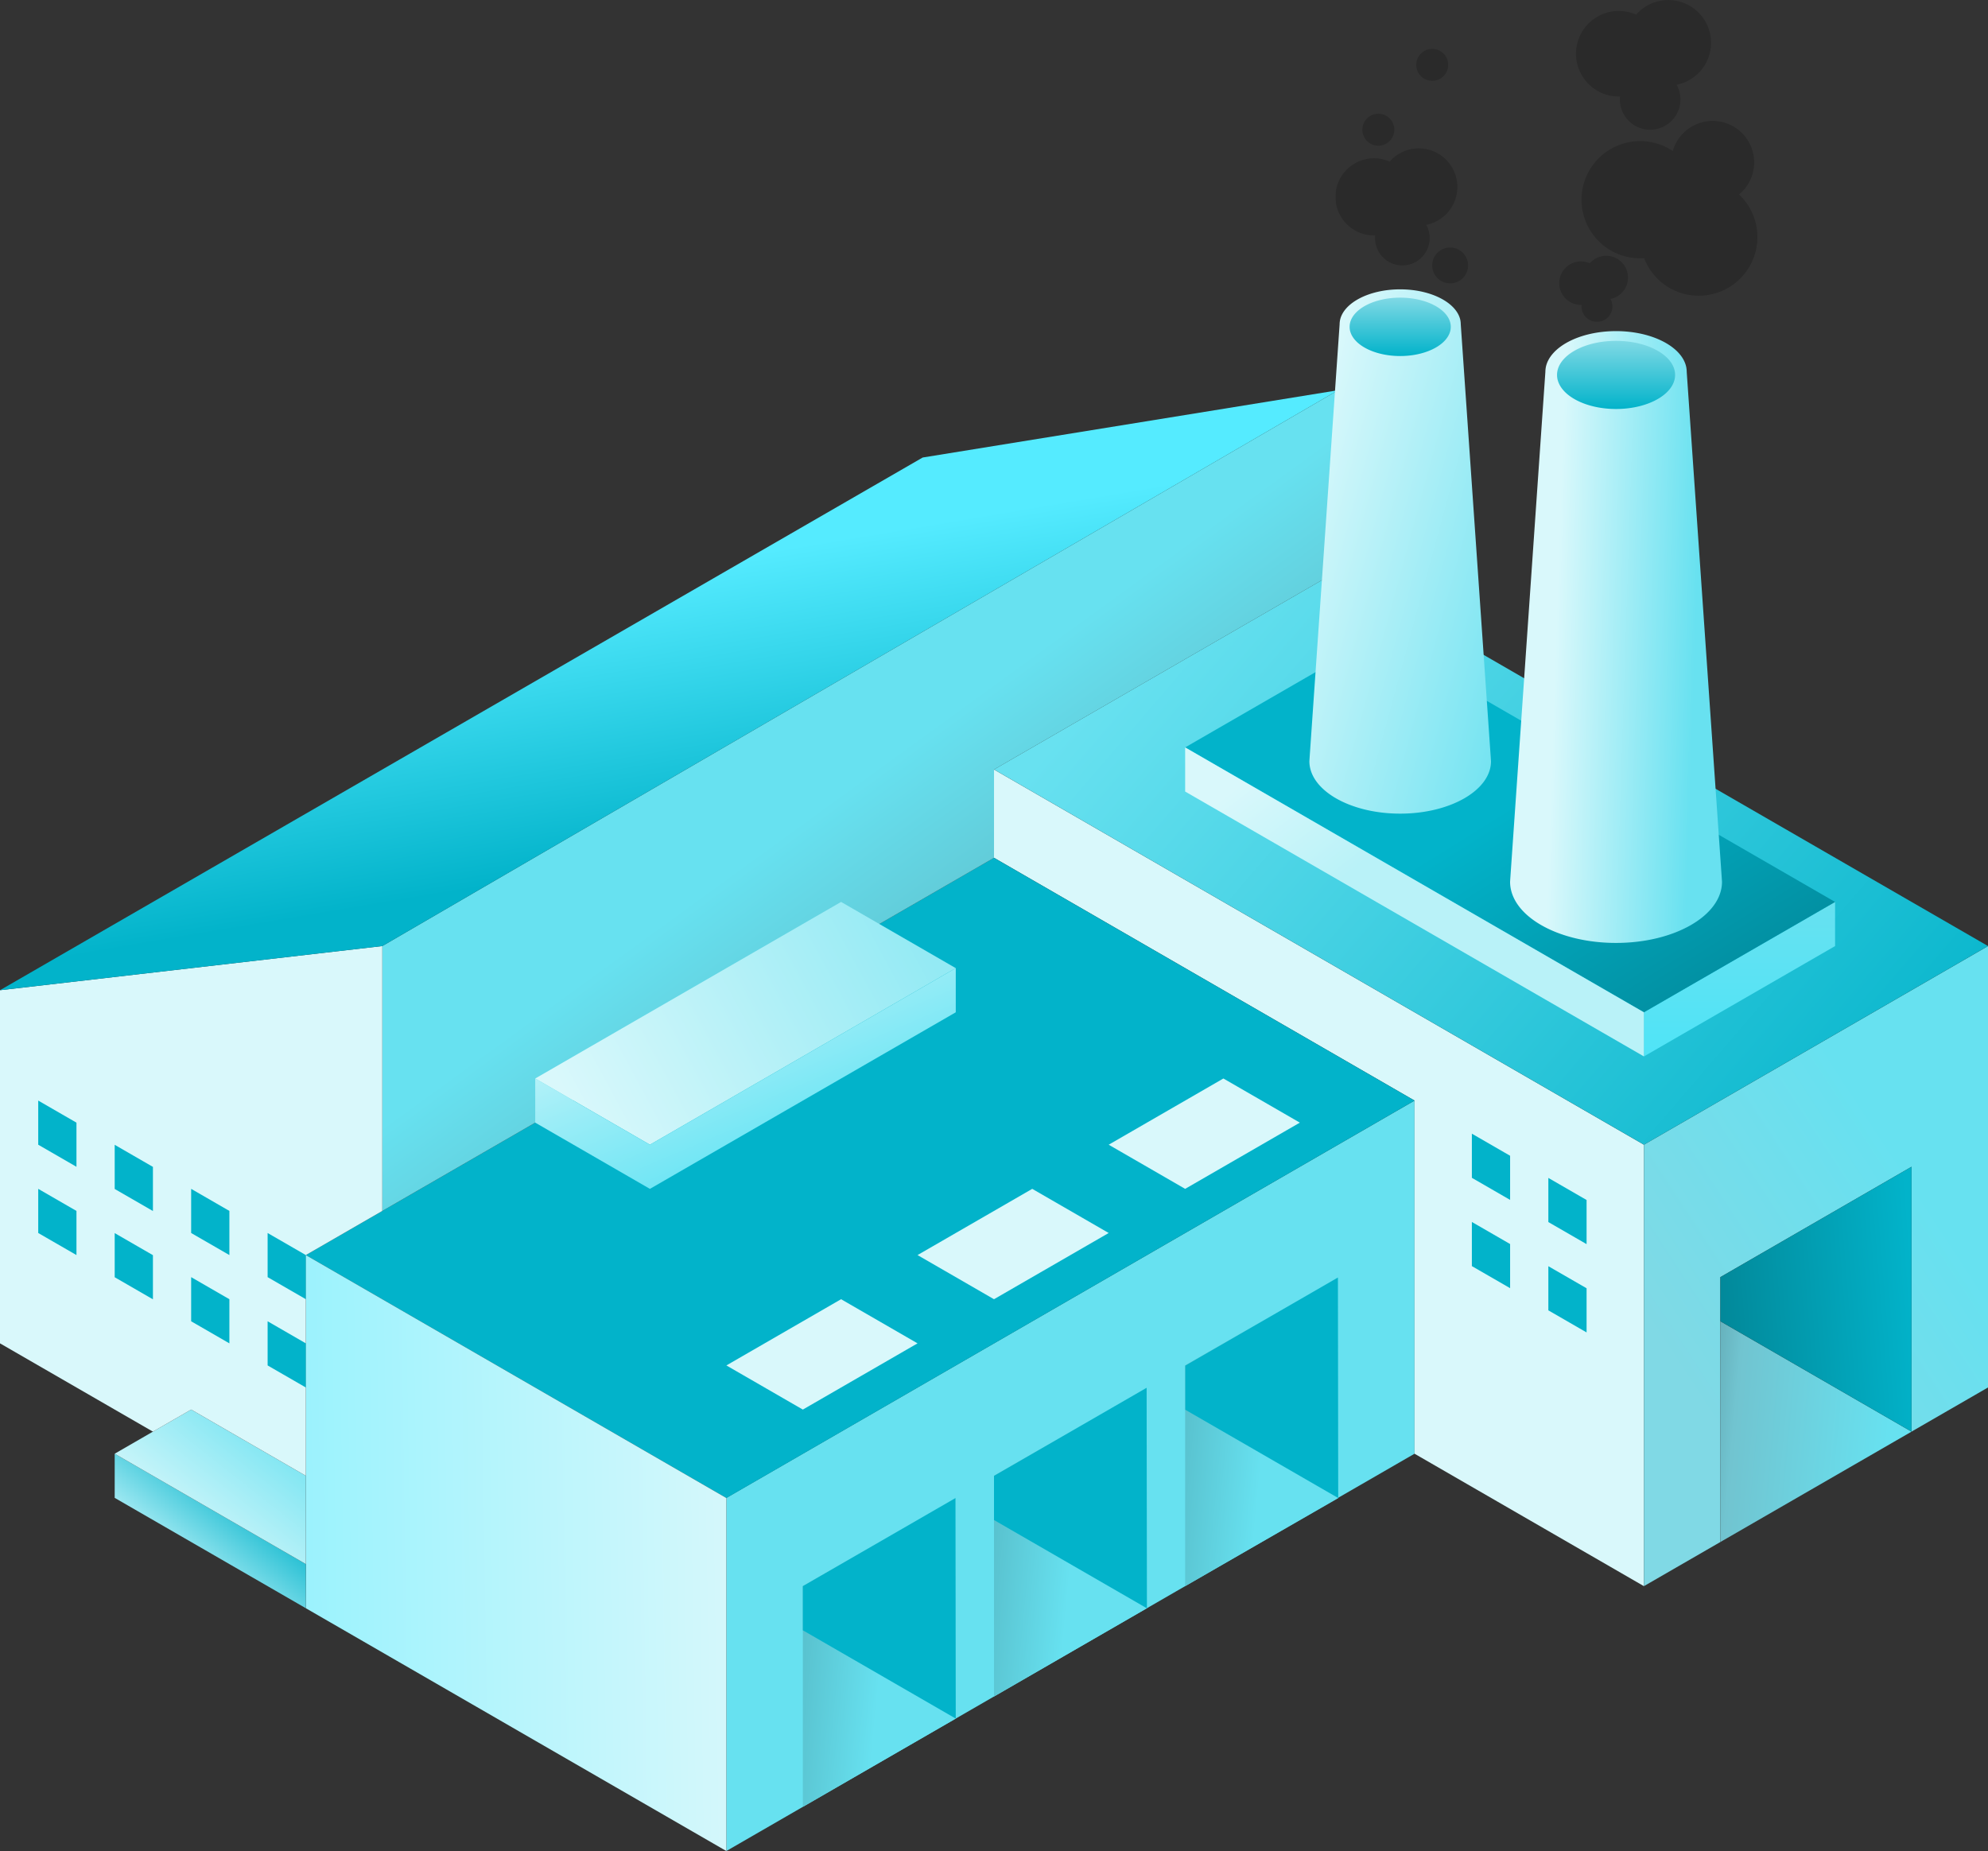 <svg xmlns="http://www.w3.org/2000/svg" xmlns:xlink="http://www.w3.org/1999/xlink" width="354.198" height="329.831" viewBox="0 0 354.198 329.831">
  <rect x="0" y="0" width="354.198" height="329.831" fill="#333333" stroke="none"/>
  <defs>
    <linearGradient id="linear-gradient" x1="0.743" y1="0.332" x2="0.323" y2="0.845" gradientUnits="objectBoundingBox">
      <stop offset="0" stop-color="#67e1f0"/>
      <stop offset="1" stop-color="#80d9e5"/>
    </linearGradient>
    <linearGradient id="linear-gradient-2" x1="0.886" y1="0.466" x2="-1.183" y2="0.242" gradientUnits="objectBoundingBox">
      <stop offset="0" stop-color="#67e1f0"/>
      <stop offset="0.39" stop-color="#71c4d0"/>
      <stop offset="1"/>
    </linearGradient>
    <linearGradient id="linear-gradient-3" x1="1" y1="0.324" x2="-1.117" y2="0.56" gradientUnits="objectBoundingBox">
      <stop offset="0" stop-color="#02b3ca"/>
      <stop offset="1" stop-color="#015a65"/>
    </linearGradient>
    <linearGradient id="linear-gradient-4" x1="1.079" y1="0.758" x2="0.079" y2="0.267" gradientUnits="objectBoundingBox">
      <stop offset="0" stop-color="#02b3ca"/>
      <stop offset="1" stop-color="#68e1f0"/>
    </linearGradient>
    <linearGradient id="linear-gradient-5" x1="1.081" y1="0.248" x2="-0.808" y2="0.289" gradientUnits="objectBoundingBox">
      <stop offset="0" stop-color="#d9f8fb"/>
      <stop offset="1" stop-color="#6eeeff"/>
    </linearGradient>
    <linearGradient id="linear-gradient-6" x1="0.5" x2="0.5" y2="1" gradientUnits="objectBoundingBox">
      <stop offset="0" stop-color="#67e1f0"/>
      <stop offset="1" stop-color="#4fe4f7"/>
    </linearGradient>
    <linearGradient id="linear-gradient-7" x1="0.395" y1="0.564" x2="1.424" y2="1.514" xlink:href="#linear-gradient-3"/>
    <linearGradient id="linear-gradient-8" x1="0.091" y1="0.149" x2="0.37" y2="0.392" gradientUnits="objectBoundingBox">
      <stop offset="0" stop-color="#d9f8fb"/>
      <stop offset="1" stop-color="#b9f2f8"/>
    </linearGradient>
    <linearGradient id="linear-gradient-9" x1="0.323" y1="0.621" x2="0.6" y2="0.954" gradientUnits="objectBoundingBox">
      <stop offset="0" stop-color="#67e1f0"/>
      <stop offset="1" stop-color="#59aab4"/>
    </linearGradient>
    <linearGradient id="linear-gradient-10" x1="1" y1="0.5" x2="0.5" y2="1" gradientUnits="objectBoundingBox">
      <stop offset="0" stop-color="#02b3ca"/>
      <stop offset="1" stop-color="#c6f6fc"/>
    </linearGradient>
    <linearGradient id="linear-gradient-11" x1="0.5" y1="1" x2="1.192" y2="0.291" gradientUnits="objectBoundingBox">
      <stop offset="0" stop-color="#d9f8fb"/>
      <stop offset="1" stop-color="#68e1f0"/>
    </linearGradient>
    <linearGradient id="linear-gradient-12" x1="0.553" y1="0.757" x2="0.394" y2="0.335" gradientUnits="objectBoundingBox">
      <stop offset="0" stop-color="#02b3ca"/>
      <stop offset="1" stop-color="#55ebff"/>
    </linearGradient>
    <linearGradient id="linear-gradient-13" x1="0.5" y1="0.587" x2="-1.319" y2="0.239" gradientUnits="objectBoundingBox">
      <stop offset="0" stop-color="#67e1f0"/>
      <stop offset="1" stop-color="#347178"/>
    </linearGradient>
    <linearGradient id="linear-gradient-16" x1="0.024" y1="0.639" x2="0.977" y2="0.342" gradientUnits="objectBoundingBox">
      <stop offset="0" stop-color="#d9f8fb"/>
      <stop offset="1" stop-color="#94eaf4"/>
    </linearGradient>
    <linearGradient id="linear-gradient-17" x1="0.239" y1="0.255" x2="0.892" y2="0.317" xlink:href="#linear-gradient-11"/>
    <linearGradient id="linear-gradient-18" x1="0.5" y1="1" x2="0.5" gradientUnits="objectBoundingBox">
      <stop offset="0" stop-color="#02b3ca"/>
      <stop offset="1" stop-color="#80d9e5"/>
    </linearGradient>
    <linearGradient id="linear-gradient-19" x1="0.092" y1="0.187" x2="1.124" y2="1" xlink:href="#linear-gradient-11"/>
    <linearGradient id="linear-gradient-21" x1="0.534" y1="1.053" x2="-0.137" y2="0.229" gradientUnits="objectBoundingBox">
      <stop offset="0" stop-color="#5ae2f3"/>
      <stop offset="0.551" stop-color="#9bedf7"/>
      <stop offset="1" stop-color="#d9f8fb"/>
    </linearGradient>
    <clipPath id="clip-path">
      <rect id="Rectangle_1081" data-name="Rectangle 1081" width="75.173" height="57.351" fill="none"/>
    </clipPath>
    <clipPath id="clip-path-2">
      <rect id="Rectangle_1080" data-name="Rectangle 1080" width="75.172" height="57.352" fill="none"/>
    </clipPath>
    <clipPath id="clip-path-3">
      <rect id="Rectangle_1073" data-name="Rectangle 1073" width="31.342" height="31.156" fill="none"/>
    </clipPath>
    <clipPath id="clip-path-4">
      <rect id="Rectangle_1074" data-name="Rectangle 1074" width="21.718" height="20.858" fill="none"/>
    </clipPath>
    <clipPath id="clip-path-5">
      <rect id="Rectangle_1075" data-name="Rectangle 1075" width="12.251" height="11.766" fill="none"/>
    </clipPath>
    <clipPath id="clip-path-6">
      <rect id="Rectangle_1076" data-name="Rectangle 1076" width="24.067" height="23.114" fill="none"/>
    </clipPath>
    <clipPath id="clip-path-7">
      <rect id="Rectangle_1077" data-name="Rectangle 1077" width="6.384" height="6.384" fill="none"/>
    </clipPath>
    <clipPath id="clip-path-8">
      <rect id="Rectangle_1078" data-name="Rectangle 1078" width="5.687" height="5.687" fill="none"/>
    </clipPath>
  </defs>
  <g id="Group_1666" data-name="Group 1666" transform="translate(-874.901 -25.584)">
    <g id="Group_1634" data-name="Group 1634" transform="translate(874.901 77.142)">
      <path id="Path_1570" data-name="Path 1570" d="M90.165,171.5v62.927l122.608-70.793V100.707Z" transform="translate(39.253 43.845)" fill="#67e1f0"/>
      <path id="Path_1567" data-name="Path 1567" d="M198.31,181.528l40.869,23.6V126.467l-115.8-66.86V75.338L198.31,118.6Z" transform="translate(53.715 25.951)" fill="#d9f8fb"/>
      <path id="Path_1571" data-name="Path 1571" d="M204.058,116.923v78.66l13.621-7.866v-47.2l34.058-19.664v47.194l13.624-7.866V81.527Z" transform="translate(88.837 35.494)" fill="url(#linear-gradient)"/>
      <path id="Path_1581" data-name="Path 1581" d="M213.549,167.438l34.058-19.664-34.058-19.666Z" transform="translate(92.969 55.773)" fill="url(#linear-gradient-2)"/>
      <path id="Path_1572" data-name="Path 1572" d="M247.606,156.123v-47.2l-34.058,19.666v7.866Z" transform="translate(92.968 47.423)" fill="url(#linear-gradient-3)"/>
      <path id="Path_1563" data-name="Path 1563" d="M123.384,70.343l115.8,66.859,61.3-35.4-115.8-66.86Z" transform="translate(53.715 15.215)" fill="url(#linear-gradient-4)"/>
      <path id="Path_1573" data-name="Path 1573" d="M112.888,184.652l-74.925-43.29L160.57,70.57,235.5,113.831Z" transform="translate(16.527 30.724)" fill="#02b3ca"/>
      <path id="Path_1594" data-name="Path 1594" d="M37.963,182.816l40.864,23.6,34.061,19.664v-62.9L37.963,119.89Z" transform="translate(16.527 52.196)" fill="url(#linear-gradient-5)"/>
      <path id="Path_1574" data-name="Path 1574" d="M204.058,103.578V95.712l34.058-19.664v7.866Z" transform="translate(88.837 33.108)" fill="url(#linear-gradient-6)"/>
      <path id="Path_1564" data-name="Path 1564" d="M228.849,110.027l-81.738-47.2,34.057-19.664,81.739,47.2" transform="translate(64.045 18.794)" fill="url(#linear-gradient-7)"/>
      <path id="Path_1568" data-name="Path 1568" d="M228.849,111.928l-81.738-47.2V56.867l81.738,47.2Z" transform="translate(64.045 24.759)" fill="url(#linear-gradient-8)"/>
      <path id="Path_1575" data-name="Path 1575" d="M47.455,158.763v-47.2L217.742,12.524V44.708l-61.3,35.4V95.841Z" transform="translate(20.66 5.453)" fill="url(#linear-gradient-9)"/>
      <path id="Path_1596" data-name="Path 1596" d="M48.292,172.08,14.237,152.415v-7.866l34.055,19.666Z" transform="translate(6.198 62.931)" fill="url(#linear-gradient-10)"/>
      <path id="Path_1597" data-name="Path 1597" d="M14.237,146.934l13.621-7.866,20.434,11.8V166.6Z" transform="translate(6.198 60.545)" fill="url(#linear-gradient-11)"/>
      <path id="Path_1595" data-name="Path 1595" d="M0,89.393v62.927l27.246,15.731,6.812-3.933,20.432,11.8V136.591l13.624-7.867v-47.2Z" transform="translate(0 35.494)" fill="#d9f8fb"/>
      <path id="Path_1576" data-name="Path 1576" d="M164.391,24.514,0,119.434l68.115-7.866L238.4,12.524Z" transform="translate(0 5.454)" fill="url(#linear-gradient-12)"/>
      <path id="Path_1589" data-name="Path 1589" d="M99.656,205.081v-39.33l27.194-15.7.052,39.3Z" transform="translate(43.385 65.326)" fill="url(#linear-gradient-13)"/>
      <path id="Path_1587" data-name="Path 1587" d="M123.384,191.39V152.06l27.247-15.731v39.33Z" transform="translate(53.715 59.352)" fill="url(#linear-gradient-13)"/>
      <path id="Path_1582" data-name="Path 1582" d="M147.111,177.69V138.36l27.246-15.731.052,39.36Z" transform="translate(64.045 53.388)" fill="url(#linear-gradient-13)"/>
      <path id="Path_1590" data-name="Path 1590" d="M126.9,189.35,99.656,173.618v-7.866l27.194-15.7Z" transform="translate(43.385 65.326)" fill="#02b3ca"/>
      <path id="Path_1588" data-name="Path 1588" d="M150.63,175.66l-27.246-15.731v-7.866l27.194-15.7Z" transform="translate(53.715 59.366)" fill="#02b3ca"/>
      <path id="Path_1583" data-name="Path 1583" d="M174.375,161.97l-27.246-15.731v-7.866l27.194-15.7Z" transform="translate(64.053 53.406)" fill="#02b3ca"/>
      <path id="Path_1591" data-name="Path 1591" d="M141.364,87.846l-20.435-11.8L66.437,107.51l20.435,11.8Z" transform="translate(28.924 33.108)" fill="url(#linear-gradient-16)"/>
      <path id="Path_1565" data-name="Path 1565" d="M225.2,103.3c0,6.021-8.449,10.9-18.885,10.9s-18.872-4.88-18.872-10.9l.053-.8,6.234-90.048a4.519,4.519,0,0,1,.066-.744v-.026c.676-3.66,6.021-6.5,12.519-6.5s11.856,2.838,12.532,6.5v.026a4.519,4.519,0,0,1,.067.744l6.232,90.048Z" transform="translate(81.606 2.262)" fill="url(#linear-gradient-17)"/>
      <path id="Path_1566" data-name="Path 1566" d="M214.308,12.464a3.665,3.665,0,0,1-.056.62v.023a3.874,3.874,0,0,1-.177.62c-1.008,2.747-5.229,4.807-10.29,4.807s-9.272-2.06-10.28-4.807a4.023,4.023,0,0,1-.178-.62v-.023a3.816,3.816,0,0,1-.055-.62c0-3.356,4.708-6.07,10.513-6.07s10.523,2.714,10.523,6.07" transform="translate(84.142 2.785)" fill="url(#linear-gradient-18)"/>
      <path id="Path_1569" data-name="Path 1569" d="M194.89,84.08c0,5.16-7.241,9.343-16.184,9.343s-16.174-4.183-16.174-9.343l.044-.682,5.341-77.17a3.716,3.716,0,0,1,.059-.637V5.568C168.556,2.432,173.137,0,178.707,0s10.158,2.433,10.739,5.569v.023a3.865,3.865,0,0,1,.056.637l5.342,77.17Z" transform="translate(70.759 0.001)" fill="url(#linear-gradient-19)"/>
      <path id="Path_1577" data-name="Path 1577" d="M185.551,6.231a3.221,3.221,0,0,1-.047.531v.02a3.4,3.4,0,0,1-.152.531c-.864,2.354-4.481,4.119-8.819,4.119s-7.946-1.765-8.809-4.119a3.4,3.4,0,0,1-.152-.531v-.02a3.218,3.218,0,0,1-.047-.531c0-2.876,4.035-5.2,9.008-5.2s9.018,2.325,9.018,5.2" transform="translate(72.932 0.45)" fill="url(#linear-gradient-18)"/>
      <path id="Path_1592" data-name="Path 1592" d="M103.788,145.033l-13.623-7.866,20.435-11.8,13.623,7.866Z" transform="translate(39.253 54.581)" fill="#d9f8fb"/>
      <path id="Path_1584" data-name="Path 1584" d="M127.516,131.333l-13.623-7.866,20.435-11.8,13.623,7.866Z" transform="translate(49.583 48.616)" fill="#d9f8fb"/>
      <path id="Path_1578" data-name="Path 1578" d="M151.243,117.632l-13.623-7.866,20.435-11.8,13.623,7.866Z" transform="translate(59.913 42.652)" fill="#d9f8fb"/>
      <path id="Path_1604" data-name="Path 1604" d="M4.745,100.708v7.866l6.812,3.933v-7.866Z" transform="translate(2.066 43.845)" fill="#02b3ca"/>
      <path id="Path_1602" data-name="Path 1602" d="M14.237,106.2v7.866L21.049,118v-7.866Z" transform="translate(6.198 46.235)" fill="#02b3ca"/>
      <path id="Path_1600" data-name="Path 1600" d="M23.727,111.668v7.866l6.812,3.933V115.6Z" transform="translate(10.33 48.616)" fill="#02b3ca"/>
      <path id="Path_1598" data-name="Path 1598" d="M33.219,117.148v7.866l6.812,3.933v-7.866Z" transform="translate(14.462 51.002)" fill="#02b3ca"/>
      <path id="Path_1605" data-name="Path 1605" d="M4.745,111.668v7.866l6.812,3.933V115.6Z" transform="translate(2.066 48.616)" fill="#02b3ca"/>
      <path id="Path_1603" data-name="Path 1603" d="M14.237,117.16v7.866l6.812,3.933v-7.866Z" transform="translate(6.198 51.007)" fill="#02b3ca"/>
      <path id="Path_1601" data-name="Path 1601" d="M23.727,122.628v7.866l6.812,3.933v-7.866Z" transform="translate(10.33 53.388)" fill="#02b3ca"/>
      <path id="Path_1599" data-name="Path 1599" d="M33.219,128.108v7.866l6.812,3.933v-7.866Z" transform="translate(14.462 55.774)" fill="#02b3ca"/>
      <path id="Path_1579" data-name="Path 1579" d="M182.7,104.818v7.866l6.812,3.933v-7.866Z" transform="translate(79.54 45.634)" fill="#02b3ca"/>
      <path id="Path_1580" data-name="Path 1580" d="M192.194,110.31v7.866l6.812,3.933v-7.866Z" transform="translate(83.672 48.025)" fill="#02b3ca"/>
      <path id="Path_1585" data-name="Path 1585" d="M182.7,115.778v7.866l6.812,3.933v-7.866Z" transform="translate(79.54 50.405)" fill="#02b3ca"/>
      <path id="Path_1586" data-name="Path 1586" d="M192.194,121.27v7.866l6.812,3.933V125.2Z" transform="translate(83.672 52.797)" fill="#02b3ca"/>
      <path id="Path_1593" data-name="Path 1593" d="M86.872,123.6l54.492-31.464V84.267L86.872,115.731l-20.435-11.8,0,7.866Z" transform="translate(28.923 36.687)" fill="url(#linear-gradient-21)"/>
    </g>
    <g id="Group_1659" data-name="Group 1659" transform="translate(1112.84 25.584)">
      <g id="Group_1658" data-name="Group 1658" transform="translate(0)" clip-path="url(#clip-path)">
        <g id="Group_1657" data-name="Group 1657" transform="translate(0 0)">
          <g id="Group_1656" data-name="Group 1656" clip-path="url(#clip-path-2)">
            <g id="Group_1637" data-name="Group 1637" transform="translate(43.83 21.539)" opacity="0.18">
              <g id="Group_1636" data-name="Group 1636">
                <g id="Group_1635" data-name="Group 1635" clip-path="url(#clip-path-3)">
                  <path id="Path_1606" data-name="Path 1606" d="M59.548,34.575A10.44,10.44,0,0,1,39.363,38.32c-.233.016-.466.031-.715.031a10.442,10.442,0,1,1,5.827-19.113A7.39,7.39,0,1,1,56.27,26.976a10.414,10.414,0,0,1,3.279,7.6" transform="translate(-28.206 -13.861)"/>
                </g>
              </g>
            </g>
            <g id="Group_1640" data-name="Group 1640" transform="translate(0 26.439)" opacity="0.18">
              <g id="Group_1639" data-name="Group 1639">
                <g id="Group_1638" data-name="Group 1638" clip-path="url(#clip-path-4)">
                  <path id="Path_1607" data-name="Path 1607" d="M2.012,30.513a6.873,6.873,0,0,1,7.653-11.14c.1-.115.2-.23.319-.347a6.874,6.874,0,1,1,6.185,11.609,4.866,4.866,0,1,1-9.094,1.888,6.854,6.854,0,0,1-5.063-2.011" transform="translate(0 -17.014)"/>
                </g>
              </g>
            </g>
            <g id="Group_1643" data-name="Group 1643" transform="translate(39.867 45.586)" opacity="0.18">
              <g id="Group_1642" data-name="Group 1642">
                <g id="Group_1641" data-name="Group 1641" clip-path="url(#clip-path-5)">
                  <path id="Path_1608" data-name="Path 1608" d="M26.792,36.95a3.877,3.877,0,0,1,4.317-6.284c.057-.065.115-.131.18-.2a3.878,3.878,0,1,1,3.489,6.55,2.745,2.745,0,1,1-5.129,1.064,3.869,3.869,0,0,1-2.856-1.134" transform="translate(-25.656 -29.336)"/>
                </g>
              </g>
            </g>
            <g id="Group_1646" data-name="Group 1646" transform="translate(42.858 0)" opacity="0.18">
              <g id="Group_1645" data-name="Group 1645">
                <g id="Group_1644" data-name="Group 1644" clip-path="url(#clip-path-6)">
                  <path id="Path_1609" data-name="Path 1609" d="M29.811,14.959A7.616,7.616,0,0,1,38.292,2.615c.112-.127.224-.256.353-.385A7.617,7.617,0,1,1,45.5,15.1a5.391,5.391,0,1,1-10.076,2.092,7.6,7.6,0,0,1-5.611-2.228" transform="translate(-27.58 0)"/>
                </g>
              </g>
            </g>
            <g id="Group_1649" data-name="Group 1649" transform="translate(17.24 44.105)" opacity="0.18">
              <g id="Group_1648" data-name="Group 1648">
                <g id="Group_1647" data-name="Group 1647" clip-path="url(#clip-path-7)">
                  <path id="Path_1610" data-name="Path 1610" d="M17.478,31.575a3.192,3.192,0,1,1-3.192-3.192,3.193,3.193,0,0,1,3.192,3.192" transform="translate(-11.094 -28.383)"/>
                </g>
              </g>
            </g>
            <g id="Group_1652" data-name="Group 1652" transform="translate(4.792 20.271)" opacity="0.18">
              <g id="Group_1651" data-name="Group 1651">
                <g id="Group_1650" data-name="Group 1650" clip-path="url(#clip-path-8)">
                  <path id="Path_1611" data-name="Path 1611" d="M8.771,15.889a2.844,2.844,0,1,1-2.844-2.844,2.843,2.843,0,0,1,2.844,2.844" transform="translate(-3.083 -13.045)"/>
                </g>
              </g>
            </g>
            <g id="Group_1655" data-name="Group 1655" transform="translate(14.396 8.714)" opacity="0.18">
              <g id="Group_1654" data-name="Group 1654">
                <g id="Group_1653" data-name="Group 1653" clip-path="url(#clip-path-8)">
                  <path id="Path_1612" data-name="Path 1612" d="M14.951,8.451a2.844,2.844,0,1,1-2.844-2.844,2.843,2.843,0,0,1,2.844,2.844" transform="translate(-9.265 -5.608)"/>
                </g>
              </g>
            </g>
          </g>
        </g>
      </g>
    </g>
  </g>
</svg>
